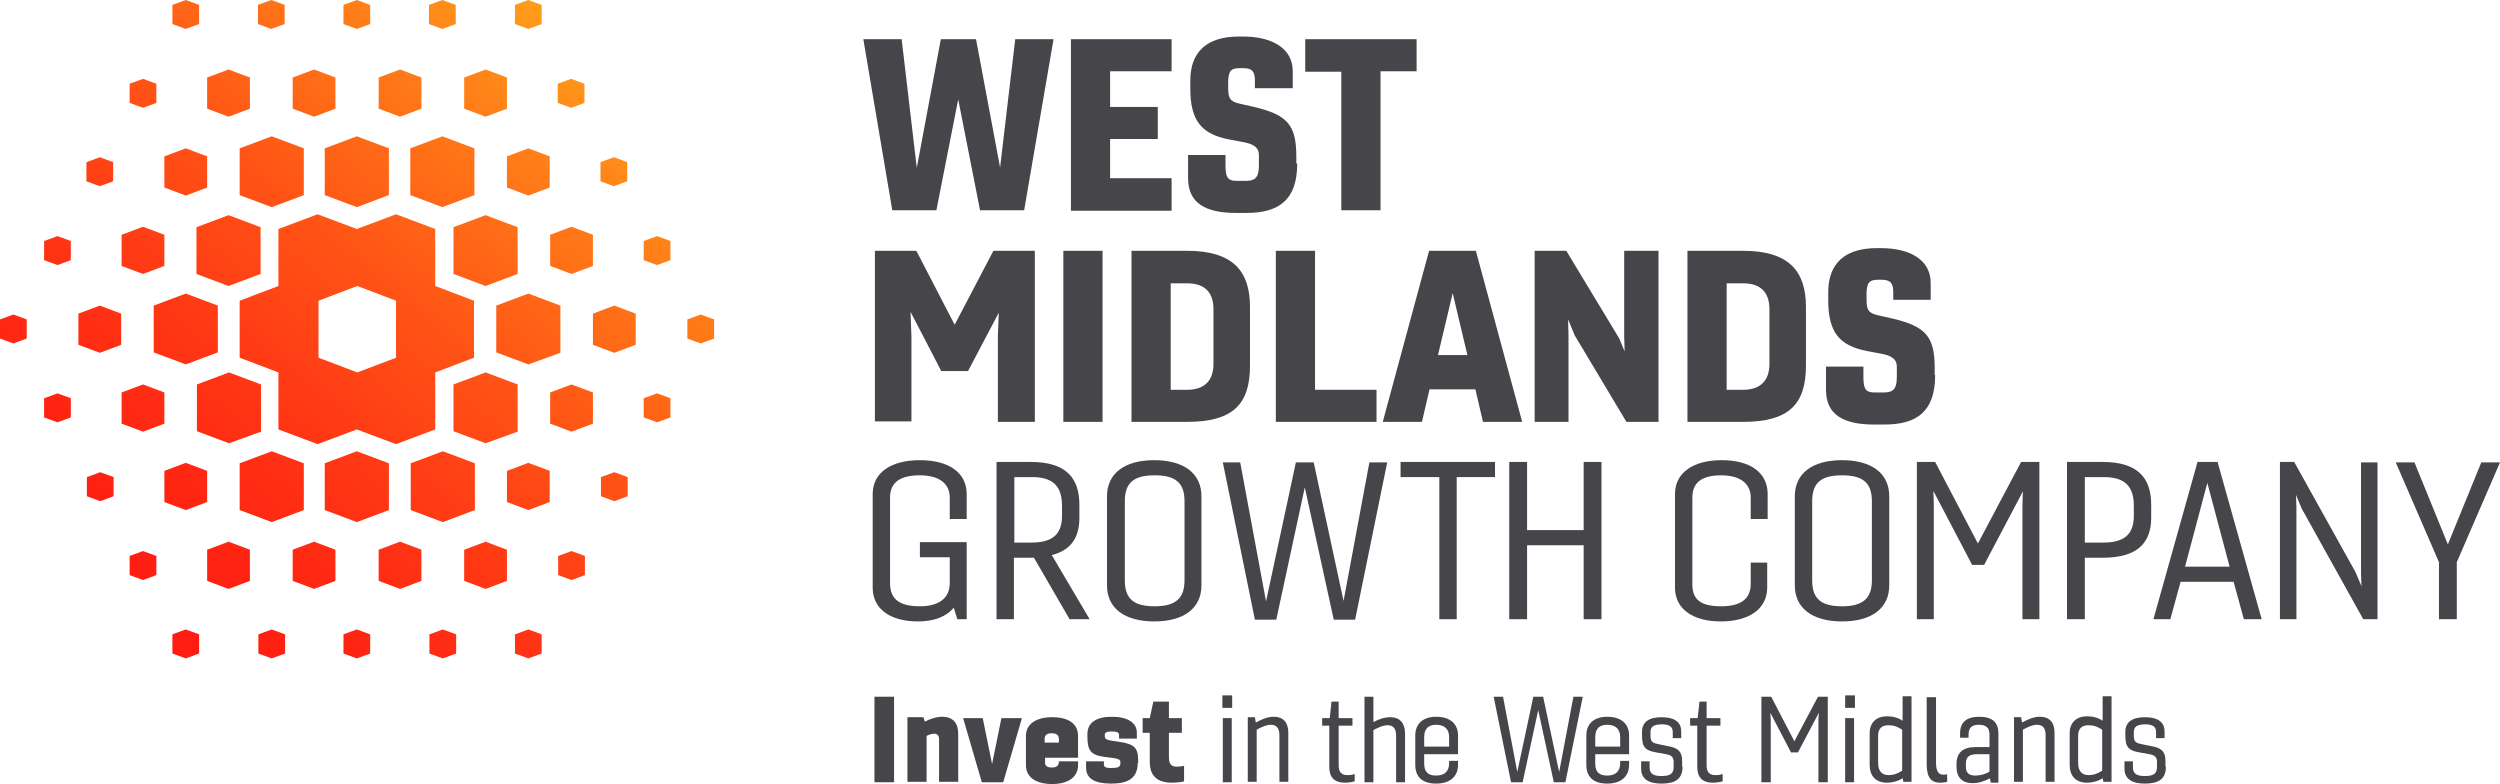 <?xml version="1.0" encoding="UTF-8"?> <svg xmlns="http://www.w3.org/2000/svg" xmlns:xlink="http://www.w3.org/1999/xlink" class="_logo-full" id="Layer_1" data-name="Layer 1" viewBox="0 0 561.2 176"><defs><linearGradient id="linear-gradient" x1="2218.44" y1="-2798.71" x2="2430.59" y2="-2545.89" gradientTransform="translate(-1080.71 -1260.65) scale(.5 -.5)" gradientUnits="userSpaceOnUse"><stop offset="0" stop-color="#ff1b12"></stop><stop offset=".14" stop-color="#ff2212"></stop><stop offset=".34" stop-color="#ff3514"></stop><stop offset=".58" stop-color="#ff5416"></stop><stop offset=".84" stop-color="#ff7f18"></stop><stop offset="1" stop-color="#ff9d1a"></stop></linearGradient></defs><g><path d="m236.5,8.8l-6.6,38.4h-9.9l-4.9-24.9-4.9,24.9h-9.9l-6.5-38.4h8.6l3.4,28.9,5.4-28.9h7.9l5.4,28.8,3.4-28.8s8.6,0,8.6,0Z" fill="#45454A"></path><path d="m263,47.3h-22.6V8.8h22.6v7.2h-13.8v8h10.7v7.2h-10.7v8.8h13.8v7.3Z" fill="#45454A"></path><path d="m291.2,36.7c0,8.1-4,11.1-11.4,11.1h-2.3c-6.9,0-10.8-2.2-10.8-7.8v-5.2h8.4v2.5c0,3,.9,3.3,2.7,3.3h1.8c1.8,0,3-.4,3-3.4v-2.4c0-1.4-.8-2.3-3-2.8l-3.7-.7c-6.1-1.2-8.7-4.1-8.7-11.4v-1.8c0-6.6,3.9-9.9,10.9-9.9h.9c6.8,0,11.2,2.8,11.2,7.8v3.8h-8.5v-1.7c0-2-.6-2.8-2.6-2.8h-.9c-1.9,0-2.5.7-2.5,3.3v1c0,2.5.4,3.2,2.7,3.7l3.1.7c7.6,1.8,9.5,4.1,9.5,11.2v1.5h.2Z" fill="#45454A"></path><path d="m301.1,47.3v-31.2h-8.1v-7.3h25v7.2h-8.1v31.2h-8.8v.1Z" fill="#45454A"></path></g><g><path d="m211.3,83.3l-6.9-13.3.2,5.5v19.1h-8.2v-38.3h9.3l8.6,16.6,8.7-16.6h9.3v38.4h-8.3v-19.1l.2-5.4-6.9,13.1s-6,0-6,0Z" fill="#45454A"></path><path d="m238.7,94.7v-38.4h8.8v38.4h-8.8Z" fill="#45454A"></path><path d="m254,56.3h12.5c10.3,0,14.1,4.6,14.1,12.6v13.2c0,8.8-4,12.6-14.1,12.6h-12.5v-38.4Zm8.8,7.3v23.9h3.7c3.6,0,5.9-1.8,5.9-5.8v-12.3c0-4-2.2-5.8-5.9-5.8,0,0-3.7,0-3.7,0Z" fill="#45454A"></path><path d="m309,94.7h-22.6v-38.4h8.8v31.2h13.8v7.2Z" fill="#45454A"></path><path d="m310.4,94.7l10.4-38.4h10.5l10.4,38.4h-8.8l-1.7-7.3h-10.3l-1.7,7.3h-8.8Zm12.4-15h6.6l-3.3-13.9-3.3,13.9Z" fill="#45454A"></path><path d="m344.5,94.7v-38.4h7.1l11.9,19.7,1.2,2.9-.1-3.3v-19.3h7.7v38.4h-7.2l-11.6-19.4-1.5-3.6.1,3.6v19.4h-7.6Z" fill="#45454A"></path><path d="m378.8,56.3h12.5c10.3,0,14.1,4.6,14.1,12.6v13.2c0,8.8-4,12.6-14.1,12.6h-12.5v-38.4Zm8.8,7.3v23.9h3.7c3.6,0,5.9-1.8,5.9-5.8v-12.3c0-4-2.2-5.8-5.9-5.8,0,0-3.7,0-3.7,0Z" fill="#45454A"></path><path d="m434.4,84.2c0,8.1-4,11.1-11.4,11.1h-2.3c-6.9,0-10.8-2.2-10.8-7.8v-5.2h8.4v2.5c0,3,.9,3.3,2.7,3.3h1.8c1.8,0,3-.4,3-3.4v-2.4c0-1.4-.8-2.3-3-2.8l-3.7-.7c-6.1-1.2-8.7-4.1-8.7-11.4v-1.8c0-6.6,3.9-9.9,10.9-9.9h.9c6.8,0,11.2,2.8,11.2,7.8v3.8h-8.4v-1.7c0-2-.6-2.8-2.6-2.8h-.9c-1.9,0-2.5.7-2.5,3.3v1c0,2.5.4,3.2,2.7,3.7l3.1.7c7.6,1.8,9.5,4.1,9.5,11.2v1.5h.1Z" fill="#45454A"></path></g><g><path d="m386.4,136.1c4,0,6.6-1.4,6.6-5v-4.8h3.7v5.6c0,4.8-4.1,7.6-10.4,7.6s-10.3-2.8-10.3-7.6v-21c0-4.8,4.1-7.6,10.5-7.6s10.3,2.8,10.3,7.6v5.6h-3.8v-4.8c0-3.3-2.6-5-6.6-5-4.5,0-6.5,1.7-6.5,5v19.5c0,3.5,2,4.9,6.5,4.9Z" fill="#45454A"></path><path d="m424.1,111.4v20c0,5.1-3.9,8.1-10.6,8.1s-10.6-3-10.6-8.1v-20c0-5.1,3.9-8.1,10.6-8.1,6.7,0,10.6,3,10.6,8.1Zm-17.3,1.1v17.8c0,4.2,2.1,5.8,6.7,5.8s6.7-1.7,6.7-5.8v-17.8c0-4.2-2.1-5.8-6.7-5.8s-6.7,1.6-6.7,5.8Z" fill="#45454A"></path><path d="m442.7,126.8l-8.7-16.6.1,2.9v25.9h-3.8v-35.3h4.1l9.6,18.3,9.7-18.3h4.1v35.3h-3.8v-25.8l.1-2.9-8.7,16.5s-2.7,0-2.7,0Z" fill="#45454A"></path><path d="m464,139v-35.3h8c7.9,0,10.9,3.6,10.9,9.6v2.9c0,5.6-3,9-10.9,9h-4v13.8h-4Zm4-31.9v14.7h4.1c4.7,0,6.9-1.8,6.9-6v-2.3c0-4.5-2.2-6.4-6.7-6.4,0,0-4.3,0-4.3,0Z" fill="#45454A"></path><path d="m483.4,139l9.9-35.3h4.5l9.9,35.3h-4l-2.3-8.4h-11.9l-2.3,8.4h-3.8Zm7.1-11.8h10l-5-18.8-5,18.8Z" fill="#45454A"></path><path d="m511.8,139v-35.3h3.2l13.8,24.8,1.3,3.1-.1-2.9v-24.9h3.7v35.2h-3.2l-13.8-24.8-1.3-3.1.1,2.7v25.2h-3.7Z" fill="#45454A"></path><path d="m547.5,139v-12.8l-9.7-22.4h4.2l7.5,18.4,7.5-18.4h4.2l-9.7,22.4v12.8h-4Z" fill="#45454A"></path><path d="m214.9,139l-.8-2.6c-1.6,2-4.4,3.1-8,3.1-6.3,0-10.2-2.8-10.2-7.6v-21c0-4.8,4.1-7.6,10.6-7.6s10.5,2.8,10.5,7.6v5.6h-3.8v-4.8c0-3.3-2.6-5-6.7-5-4.6,0-6.7,1.7-6.7,5v19.2c0,3.6,2.1,5.2,6.7,5.2,4.1,0,6.7-1.7,6.7-5.2v-5.8h-6.7v-3.4h10.5v17.3h-2.1Z" fill="#45454A"></path><path d="m223.7,139v-35.3h7.7c7.9,0,10.9,3.6,10.9,9.6v2.9c0,4.4-1.8,7.3-6.2,8.4l8.5,14.4h-4.5l-8-13.8h-4.5v13.8h-3.9Zm4-31.9v14.7h3.8c4.7,0,6.9-1.8,6.9-6v-2.3c0-4.5-2.2-6.4-6.7-6.4,0,0-4,0-4,0Z" fill="#45454A"></path><path d="m269.7,111.4v20c0,5.1-3.9,8.1-10.6,8.1s-10.6-3-10.6-8.1v-20c0-5.1,3.9-8.1,10.6-8.1,6.7,0,10.6,3,10.6,8.1Zm-17.2,1.1v17.8c0,4.2,2.1,5.8,6.7,5.8s6.7-1.7,6.7-5.8v-17.8c0-4.2-2.1-5.8-6.7-5.8s-6.7,1.6-6.7,5.8Z" fill="#45454A"></path><path d="m311.4,103.8l-7.2,35.3h-4.8l-6.5-29.7-6.4,29.7h-4.8l-7.2-35.3h3.9l5.8,31.2,6.7-31.2h4l6.7,31.1,5.8-31.1s4,0,4,0Z" fill="#45454A"></path><path d="m323.1,139v-31.9h-8.7v-3.4h21.2v3.4h-8.6v31.9h-3.9Z" fill="#45454A"></path><path d="m338.8,139v-35.3h4v15.3h12.7v-15.3h4v35.3h-4v-16.6h-12.7v16.6h-4Z" fill="#45454A"></path></g><g><path d="m196.3,175.6v-19.2h4.4v19.2h-4.4Z" fill="#45454A"></path><path d="m207.6,162c1.3-.7,2.7-1.1,3.9-1.1,2.4,0,3.6,1.4,3.6,3.8v10.8h-4.3v-9.6c0-.8-.4-1.2-1.1-1.2-.6,0-1.1.2-1.7.5v10.3h-4.3v-14.5h3.6l.3,1Z" fill="#45454A"></path><path d="m229.4,161.2l-4.2,14.4h-4.8l-4.2-14.4h4.4l2.1,10.3,2.1-10.3h4.6Z" fill="#45454A"></path><path d="m236.1,172.3c1,0,1.6-.4,1.6-1.3v-.1h4.3v.9c0,2.6-2.2,4.2-5.8,4.2s-5.9-1.5-5.9-4.2v-6.6c0-2.6,2.2-4.2,5.9-4.2s5.8,1.5,5.8,4.2v4.9h-7.4v.9c-.1.9.5,1.3,1.5,1.3Zm-1.6-5.6h3.2v-.8c0-.9-.6-1.3-1.6-1.3-1.1,0-1.6.4-1.6,1.3v.8h0Z" fill="#45454A"></path><path d="m255.4,171.2c0,3.6-2.3,4.7-5.9,4.7s-5.7-1-5.7-3.6v-1.4h4v.7c0,.7.7.8,1.6.8,1.3,0,2.1-.1,2.1-1v-.4c0-.5-.5-.7-2-.9l-1.6-.2c-3.1-.4-3.8-1.5-3.8-4.6v-.5c0-2.6,2-3.9,5.5-3.9s5.6,1.3,5.6,3.6v1.3h-4v-.8c0-.6-.5-.8-1.6-.8s-1.6.2-1.6.8v.2c0,.7.4.9,1.7,1.1l1.4.2c3.6.5,4.4,1.4,4.4,4.3v.4h-.1Z" fill="#45454A"></path><path d="m256.5,161.2h1.6l.8-3.7h3.5v3.7h2.9v3.3h-2.9v5.5c0,1.6.6,2.1,1.8,2.1.6,0,1.3-.1,1.6-.2v3.5c-.6.2-2,.3-2.7.3-3.5,0-5-1.7-5-4.7v-6.5h-1.6v-3.3h0Z" fill="#45454A"></path><path d="m274.4,158.9v-2.8h2.2v2.8h-2.2Zm.1,16.7v-14.4h2v14.4h-2Z" fill="#45454A"></path><path d="m281.9,162.2c1.1-.6,2.5-1.3,4-1.3,2.3,0,3.3,1.4,3.3,3.6v11h-2v-10.5c0-1.6-.7-2.3-1.9-2.3-1.1,0-2.3.6-3.2,1.1v11.7h-2v-14.5h1.6l.2,1.2Z" fill="#45454A"></path><path d="m296.9,161.2h1.6l.4-3.7h1.6v3.7h3.1v1.7h-3.1v8.9c0,1.5.6,2.2,2,2.2.6,0,1.4-.1,1.6-.3v1.7c-.4.1-1.3.3-2.1.3-2.6,0-3.6-1.3-3.6-3.6v-9.2h-1.6v-1.7h.1Z" fill="#45454A"></path><path d="m306.3,175.6v-19.2h2v5.7c1.1-.6,2.4-1.1,3.8-1.1,2.2,0,3.3,1.4,3.3,3.6v11h-2v-10.5c0-1.6-.7-2.3-1.9-2.3-1.1,0-2.3.6-3.2,1.1v11.7h-2Z" fill="#45454A"></path><path d="m322.4,174.1c1.8,0,2.9-.9,2.9-2.8v-.5h2v.9c0,2.6-1.8,4.2-4.9,4.2s-4.7-1.5-4.7-4.2v-6.6c0-2.6,1.7-4.2,4.7-4.2s4.9,1.5,4.9,4.2v4.2h-7.6v2.1c0,1.9.9,2.7,2.7,2.7Zm-2.7-6.5h5.6v-2.1c0-1.9-1.1-2.8-2.9-2.8s-2.7.9-2.7,2.8v2.1Z" fill="#45454A"></path><path d="m355.3,156.4l-3.9,19.2h-2.6l-3.5-16.2-3.5,16.2h-2.6l-3.9-19.2h2.1l3.2,16.9,3.6-16.9h2.2l3.6,16.9,3.2-16.9h2.1Z" fill="#45454A"></path><path d="m360.8,174.1c1.8,0,2.9-.9,2.9-2.8v-.5h2v.9c0,2.6-1.8,4.2-4.9,4.2s-4.7-1.5-4.7-4.2v-6.6c0-2.6,1.7-4.2,4.7-4.2s4.9,1.5,4.9,4.2v4.2h-7.6v2.1c0,1.9.9,2.7,2.7,2.7Zm-2.7-6.5h5.6v-2.1c0-1.9-1.1-2.8-2.9-2.8s-2.7.9-2.7,2.8v2.1Z" fill="#45454A"></path><path d="m377.7,172.1c0,2.9-1.8,3.8-4.7,3.8s-4.6-1-4.6-3.4v-1.6h1.9v1.4c0,1.5,1.1,1.9,2.6,1.9,1.7,0,2.8-.3,2.8-2v-1.2c0-.9-.4-1.5-1.7-1.7l-2.2-.4c-2.4-.4-3.2-1.1-3.2-3.8v-.8c0-2.2,1.5-3.3,4.4-3.3s4.4,1.1,4.4,3.2v1.5h-1.9v-1.4c0-1.1-.7-1.7-2.4-1.7-1.8,0-2.6.5-2.6,1.7v.8c0,1.5.5,1.7,2,2l2,.4c2.2.4,3.1,1.2,3.1,3.3v1.3h.1Z" fill="#45454A"></path><path d="m379.5,161.2h1.6l.4-3.7h1.6v3.7h3.1v1.7h-3.1v8.9c0,1.5.6,2.2,2,2.2.6,0,1.4-.1,1.6-.3v1.7c-.4.1-1.3.3-2.1.3-2.6,0-3.6-1.3-3.6-3.6v-9.2h-1.6v-1.7h.1Z" fill="#45454A"></path><path d="m402.1,169l-4.7-9,.1,1.6v14h-2.1v-19.2h2.2l5.2,10,5.3-10h2.2v19.2h-2.1v-14l.1-1.6-4.7,8.9h-1.5v.1Z" fill="#45454A"></path><path d="m414.2,158.9v-2.8h2.2v2.8h-2.2Zm0,16.7v-14.4h2v14.4h-2Z" fill="#45454A"></path><path d="m427.3,175.6l-.2-.9c-1.1.7-2.4,1-3.5,1-2.6,0-3.9-1.6-3.9-4v-7.1c0-2.3,1.4-3.8,3.9-3.8,1.3,0,2.5.3,3.5,1v-5.5h2v19.2h-1.8v.1Zm-.3-2.6v-9.2c-1.1-.7-1.9-1-3.1-1-1.4,0-2.3.7-2.3,2.3v6.2c0,1.6.7,2.7,2.4,2.7,1,0,1.9-.3,3-1Z" fill="#45454A"></path><path d="m434.6,156.4v14.8c0,1.8.5,2.7,1.6,2.7.3,0,.6,0,.9-.1v1.7c-.4.1-.8.2-1.6.2-2,0-3-1.2-3-4.2v-15h2.1v-.1Z" fill="#45454A"></path><path d="m439.2,171.5c0-2.5,1.4-3.8,4.3-3.8h3.1v-2.8c0-1.5-.7-2.2-2.4-2.2-1.6,0-2.3.7-2.3,2.2v.7h-1.9v-1c0-2.5,1.5-3.7,4.3-3.7,3,0,4.3,1.3,4.3,3.7v11.1h-1.7l-.2-1c-1.2.7-2.6,1.1-3.9,1.1-2.3,0-3.6-1.3-3.6-3.6v-.7h0Zm7.4,1.7v-3.9h-2.8c-1.7,0-2.5.6-2.5,2.1v.7c0,1.4.7,2,2.1,2,1.1,0,2.3-.3,3.2-.9Z" fill="#45454A"></path><path d="m453.9,162.2c1.1-.6,2.5-1.3,4-1.3,2.3,0,3.3,1.4,3.3,3.6v11h-2v-10.5c0-1.6-.7-2.3-1.9-2.3-1.1,0-2.3.6-3.2,1.1v11.7h-2v-14.5h1.6l.2,1.2Z" fill="#45454A"></path><path d="m472.2,175.6l-.2-.9c-1.1.7-2.4,1-3.5,1-2.6,0-3.9-1.6-3.9-4v-7.1c0-2.3,1.4-3.8,3.9-3.8,1.3,0,2.5.3,3.5,1v-5.5h2v19.2h-1.8v.1Zm-.3-2.6v-9.2c-1.1-.7-1.9-1-3.1-1-1.4,0-2.3.7-2.3,2.3v6.2c0,1.6.7,2.7,2.4,2.7,1,0,1.9-.3,3-1Z" fill="#45454A"></path><path d="m486.2,172.1c0,2.9-1.8,3.8-4.7,3.8s-4.6-1-4.6-3.4v-1.6h1.9v1.4c0,1.5,1.1,1.9,2.6,1.9,1.7,0,2.8-.3,2.8-2v-1.2c0-.9-.4-1.5-1.7-1.7l-2.2-.4c-2.4-.4-3.2-1.1-3.2-3.8v-.8c0-2.2,1.5-3.3,4.4-3.3s4.4,1.1,4.4,3.2v1.5h-1.9v-1.4c0-1.1-.7-1.7-2.4-1.7-1.8,0-2.6.5-2.6,1.7v.8c0,1.5.5,1.7,2,2l2,.4c2.2.4,3.1,1.2,3.1,3.3v1.3h.1Z" fill="#45454A"></path></g><path d="m99.4,117.2l-7.2-2.7v-10.5l7.2-2.7,7.2,2.7v10.5l-7.2,2.7Zm14.4-11.5v7l4.8,1.8,4.8-1.8v-7l-4.8-1.8-4.8,1.8Zm-40.9-1.7v10.5l7.2,2.7,7.2-2.7v-10.5l-7.2-2.7-7.2,2.7Zm12.1,19.4v7l4.8,1.8,4.8-1.8v-7l-4.8-1.8-4.8,1.8Zm19.2,0v7l4.8,1.8,4.8-1.8v-7l-4.8-1.8-4.8,1.8Zm-38.5,0v7l4.8,1.8,4.8-1.8v-7l-4.8-1.8-4.8,1.8Zm50.5-26.5v-10.6l-7.2-2.7-7.2,2.7v10.5l7.2,2.7,7.2-2.6Zm7.3-8.8v7l4.8,1.8,4.8-1.8v-7l-4.8-1.8-4.8,1.8Zm-28.9-63.7v-7l-4.8-1.8-4.8,1.8v7l4.8,1.8,4.8-1.8Zm19.2,0v-7l-4.8-1.8-4.8,1.8v7l4.8,1.8,4.8-1.8Zm-38.5,0v-7l-4.8-1.8-4.8,1.8v7l4.8,1.8,4.8-1.8Zm16.8,8.9v10.5l7.2,2.7,7.2-2.7v-10.5l-7.2-2.7-7.2,2.7Zm21.7,1.8v7l4.8,1.8,4.8-1.8v-7l-4.8-1.8-4.8,1.8Zm-26.5-1.8l-7.2-2.7-7.2,2.7v10.5l7.2,2.7,7.2-2.7v-10.5Zm14.5,28.2l7.2,2.7,7.2-2.7v-10.5l-7.2-2.7-7.2,2.7v10.5Zm31.3-1.8v-7l-4.8-1.8-4.8,1.8v7l4.8,1.8,4.8-1.8Zm-7.3,19.5v-10.6l-7.2-2.7-7.2,2.7v10.5l7.2,2.7,7.2-2.6Zm7.3-8.8v7l4.8,1.8,4.8-1.8v-7l-4.8-1.8-4.8,1.8Zm-96.2,35.3v7l4.8,1.8,4.8-1.8v-7l-4.8-1.8-4.8,1.8Zm31.3,8.8v-10.5l-7.2-2.7-7.2,2.7v10.5l7.2,2.7,7.2-2.7Zm-21.7,8.9v7l4.8,1.8,4.8-1.8v-7l-4.8-1.8-4.8,1.8Zm-9.6-28.3v-7l-4.8-1.8-4.8,1.8v7l4.8,1.8,4.8-1.8Zm21.7,1.8v-10.6l-7.2-2.7-7.2,2.7v10.5l7.2,2.7,7.2-2.6Zm-2.5-72.5v-7l-4.8-1.8-4.8,1.8v7l4.8,1.8,4.8-1.8Zm-9.6,17.7v-7l-4.8-1.8-4.8,1.8v7l4.8,1.8,4.8-1.8Zm21.7,1.7v-10.5l-7.2-2.7-7.2,2.7v10.5l7.2,2.7,7.2-2.7Zm-31.3,15.9v-7l-4.8-1.8-4.8,1.8v7l4.8,1.8,4.8-1.8Zm7.2-8.7v10.5l7.2,2.7,7.2-2.7v-10.5l-7.2-2.7-7.2,2.7Zm-26.5,19.4v7l4.8,1.8,4.8-1.8v-7l-4.8-1.8-4.8,1.8Zm16.9-1.8v10.5l7.2,2.7,7.2-2.7v-10.5l-7.2-2.7-7.2,2.7Zm54.4,31.1l-8.8-3.3-8.8,3.3-8.8-3.3v-12.8l-8.7-3.3v-12.8l8.7-3.3v-12.8l8.8-3.3,8.8,3.3,8.8-3.3,8.8,3.3v12.8l8.7,3.3v12.8l-8.7,3.3v12.8l-8.8,3.3Zm0-32.2l-8.7-3.3-8.7,3.3v12.8l8.7,3.3,8.7-3.3v-12.8Zm46,39.6v4.3l3,1.1,3-1.1v-4.3l-3-1.1-3,1.1Zm-9.6,17.7v4.3l3,1.1,3-1.1v-4.3l-3-1.1-3,1.1Zm-28.9,17.6v4.3l3,1.1,3-1.1v-4.3l-3-1.1-3,1.1Zm19.2,0v4.3l3,1.1,3-1.1v-4.3l-3-1.1-3,1.1Zm-38.5,0v4.3l3,1.1,3-1.1v-4.3l-3-1.1-3,1.1Zm67.4-53v4.3l3,1.1,3-1.1v-4.3l-3-1.1-3,1.1ZM102.3,5.4V1.1l-3-1.1-3,1.1v4.3l3,1.1,3-1.1Zm19.3,0V1.1l-3-1.1-3,1.1v4.3l3,1.1,3-1.1Zm-38.5,0V1.1l-3-1.1-3,1.1v4.3l3,1.1,3-1.1Zm48.1,17.7v-4.3l-3-1.1-3,1.1v4.3l3,1.1,3-1.1Zm9.6,17.6v-4.3l-3-1.1-3,1.1v4.3l3,1.1,3-1.1Zm3.7,13.4v4.3l3,1.1,3-1.1v-4.3l-3-1.1-3,1.1Zm12.8,16.5l-3,1.1v4.3l3,1.1,3-1.1v-4.3l-3-1.1ZM19.5,107.1v4.3l3,1.1,3-1.1v-4.3l-3-1.1-3,1.1Zm9.6,17.7v4.3l3,1.1,3-1.1v-4.3l-3-1.1-3,1.1Zm9.6,17.6v4.3l3,1.1,3-1.1v-4.3l-3-1.1-3,1.1Zm19.3,0v4.3l3,1.1,3-1.1v-4.3l-3-1.1-3,1.1ZM9.9,89.4v4.3l3,1.1,3-1.1v-4.3l-3-1.1-3,1.1ZM44.7,5.4V1.1l-3-1.1-3,1.1v4.3l3,1.1,3-1.1Zm19.2,0V1.1l-3-1.1-3,1.1v4.3l3,1.1,3-1.1Zm-28.8,17.7v-4.3l-3-1.1-3,1.1v4.3l3,1.1,3-1.1Zm-9.7,17.6v-4.3l-3-1.1-3,1.1v4.3l3,1.1,3-1.1Zm-15.5,13.4v4.3l3,1.1,3-1.1v-4.3l-3-1.1-3,1.1ZM0,71.7v4.3l3,1.1,3-1.1v-4.3l-3-1.1-3,1.1Z" fill="url(#linear-gradient)"></path></svg> 